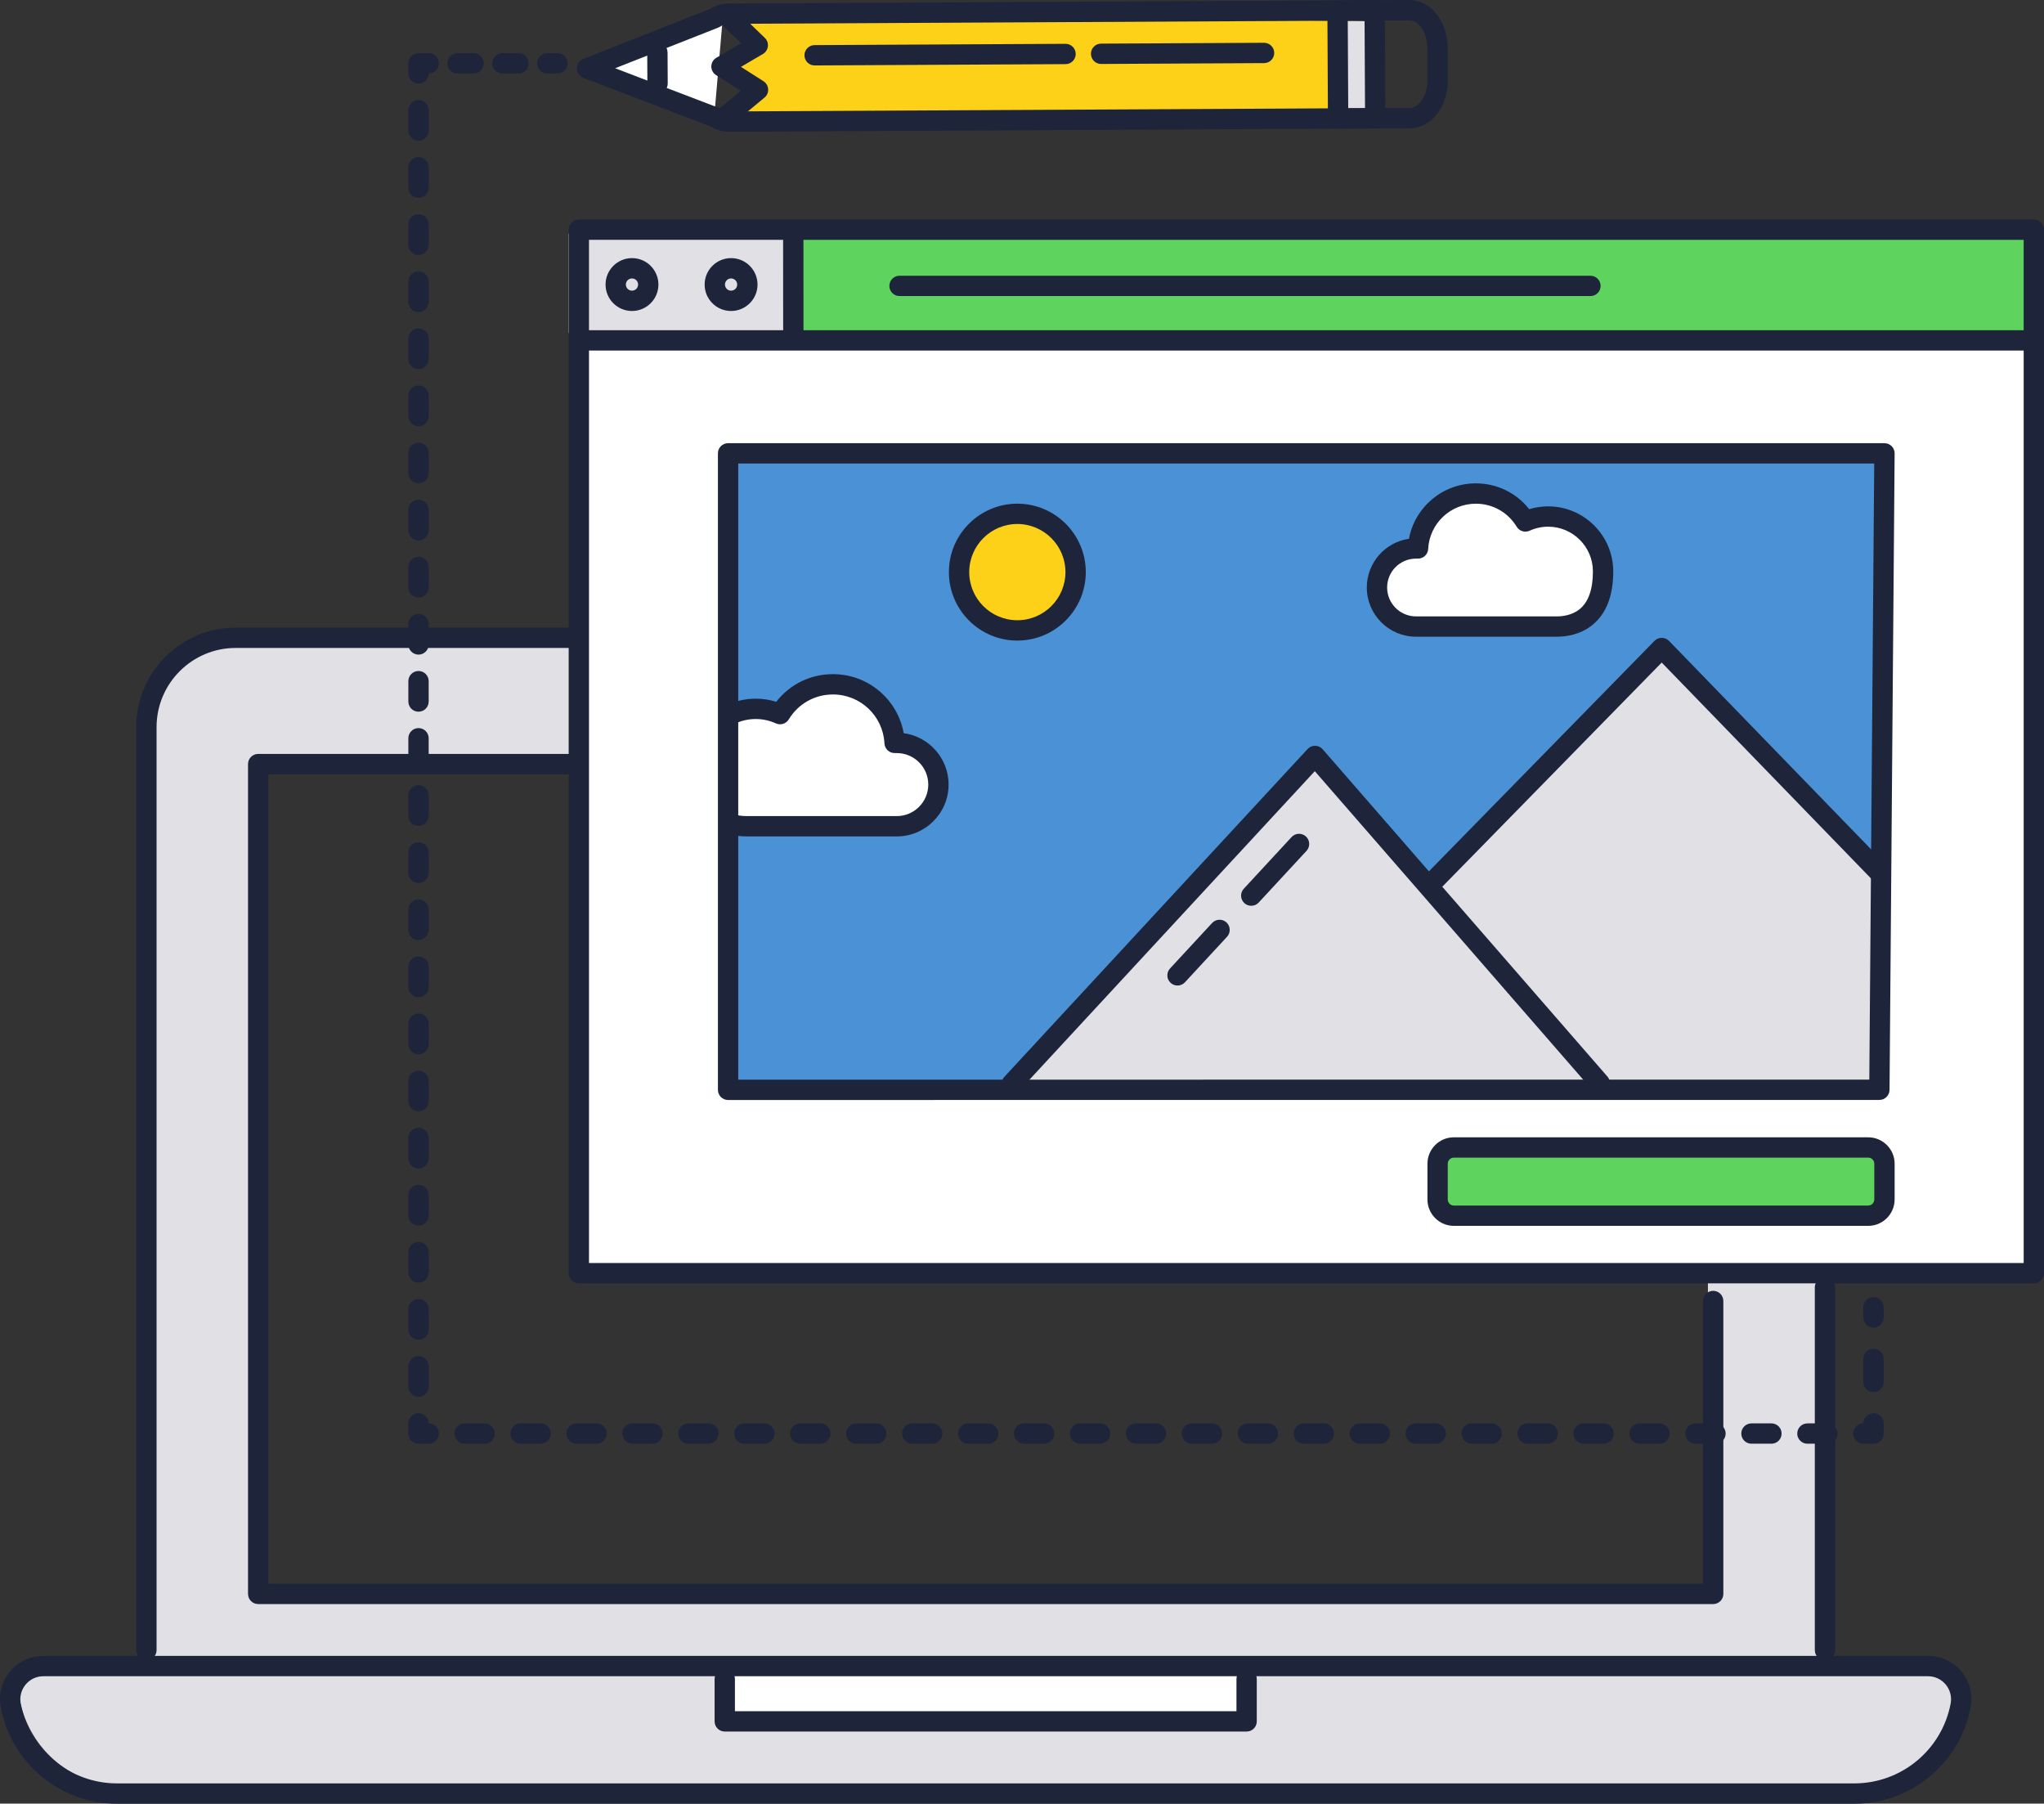 <?xml version="1.0" encoding="UTF-8"?><svg xmlns="http://www.w3.org/2000/svg" xmlns:xlink="http://www.w3.org/1999/xlink" height="441.1" preserveAspectRatio="xMidYMid meet" version="1.0" viewBox="0.0 0.0 500.0 441.1" width="500.0" zoomAndPan="magnify"><rect x="0.0" y="0.0" width="500.0" height="441.1" fill="#333333" stroke="none"/><defs><clipPath id="a"><path d="M 0 404 L 483 404 L 483 441.129 L 0 441.129 Z M 0 404"/></clipPath></defs><g><g id="change1_1"><path d="M 417.789 388.555 L 64.828 388.555 L 64.828 187.293 L 417.789 187.293 Z M 444.906 178.32 C 444.906 166.359 435.211 156.664 423.254 156.664 L 59.367 156.664 C 47.406 156.664 37.711 166.359 37.711 178.32 L 37.711 402.195 L 37.707 412.684 L 444.914 412.684 L 444.906 402.195 L 444.906 178.32" fill="#e1e1e5"/></g><g id="change1_2"><path d="M 469.906 406.059 L 12.715 406.059 C 7.668 406.059 3.867 410.645 4.801 415.602 C 7.141 427.996 17.973 436.977 30.59 436.977 L 452.031 436.977 C 464.648 436.977 475.48 427.996 477.816 415.602 C 478.754 410.645 474.949 406.059 469.906 406.059" fill="#e1e1e5"/></g><g id="change2_1"><path d="M 178.016 409.188 L 178.016 419.477 L 304.605 419.477 L 304.605 406.059 L 178.016 406.059 L 178.016 409.188" fill="#fff"/></g><g id="change2_2"><path d="M 141.594 311.383 L 497.516 311.383 L 497.516 56.168 L 141.594 56.168 L 141.594 311.383" fill="#fff"/></g><g id="change3_1"><path d="M 154.598 72.086 C 153.223 72.086 152.105 70.965 152.105 69.594 C 152.105 68.219 153.223 67.102 154.598 67.102 C 155.969 67.102 157.086 68.219 157.086 69.594 C 157.086 70.965 155.969 72.086 154.598 72.086 Z M 154.598 64.117 C 151.578 64.117 149.121 66.574 149.121 69.594 C 149.121 72.609 151.578 75.066 154.598 75.066 C 157.613 75.066 160.07 72.609 160.07 69.594 C 160.07 66.574 157.613 64.117 154.598 64.117" fill="#1e243a"/></g><g id="change3_2"><path d="M 178.836 72.086 C 177.461 72.086 176.344 70.965 176.344 69.594 C 176.344 68.219 177.461 67.102 178.836 67.102 C 180.207 67.102 181.324 68.219 181.324 69.594 C 181.324 70.965 180.207 72.086 178.836 72.086 Z M 178.836 64.117 C 175.816 64.117 173.363 66.574 173.363 69.594 C 173.363 72.609 175.816 75.066 178.836 75.066 C 181.852 75.066 184.309 72.609 184.309 69.594 C 184.309 66.574 181.852 64.117 178.836 64.117" fill="#1e243a"/></g><g id="change4_1"><path d="M 457 280.633 L 355.641 280.633 C 353.445 280.633 351.664 282.414 351.664 284.609 L 351.664 293.344 C 351.664 295.539 353.445 297.32 355.641 297.32 L 457 297.32 C 459.195 297.32 460.977 295.539 460.977 293.344 L 460.977 284.609 C 460.977 282.414 459.195 280.633 457 280.633" fill="#5ed45e"/></g><g id="change5_1"><path d="M 178.102 266.539 L 459.73 266.52 L 460.977 110.875 L 178.102 110.875 L 178.102 266.539" fill="#4a91d6"/></g><g id="change1_3"><path d="M 247.469 265.098 L 391.344 264.938 L 321.68 184.883 Z M 247.469 265.098" fill="#e1e1e5"/></g><g id="change1_4"><path d="M 350.484 215.688 L 392.145 266.656 L 459.988 266.656 L 459.988 213.648 L 406.492 158.48 L 350.484 215.688" fill="#e1e1e5"/></g><g id="change6_1"><path d="M 248.859 125.668 C 240.984 125.668 234.605 132.051 234.605 139.922 C 234.605 147.797 240.984 154.18 248.859 154.18 C 256.73 154.18 263.113 147.797 263.113 139.922 C 263.113 132.051 256.73 125.668 248.859 125.668" fill="#fcd118"/></g><g id="change2_3"><path d="M 378.715 126.328 C 376.723 126.328 374.836 126.762 373.137 127.535 C 370.656 123.438 366.156 120.699 361.016 120.699 C 353.441 120.699 347.258 126.648 346.879 134.133 L 346.383 134.133 C 341.129 134.133 336.832 138.43 336.832 143.684 C 336.832 148.938 341.129 153.234 346.383 153.234 L 380.777 153.234 C 384.438 153.234 392.145 151.828 392.145 139.758 C 392.145 132.34 386.129 126.328 378.715 126.328" fill="#fff"/></g><g id="change2_4"><path d="M 219.367 181.691 L 218.84 181.691 C 218.438 173.707 211.836 167.359 203.754 167.359 C 198.27 167.359 193.469 170.281 190.82 174.652 C 189.008 173.824 186.992 173.363 184.871 173.363 C 182.633 173.363 180.512 173.875 178.625 174.789 L 178.625 201.496 C 180.129 201.953 181.566 202.074 182.668 202.074 L 219.367 202.074 C 224.973 202.074 229.559 197.488 229.559 191.883 C 229.559 186.277 224.973 181.691 219.367 181.691" fill="#fff"/></g><g id="change4_2"><path d="M 193.957 81.617 L 497.273 81.617 L 497.273 57.004 L 193.957 57.004 L 193.957 81.617" fill="#5ed45e"/></g><g id="change1_5"><path d="M 139.09 81.465 L 193.957 81.465 L 193.957 57.156 L 139.09 57.156 L 139.09 81.465" fill="#e1e1e5"/></g><g id="change6_2"><path d="M 178.457 3.238 L 185.551 10.918 L 176.602 15.875 L 185.41 21.621 L 175.809 28.93 L 176.848 29.074 L 335.891 31.137 L 336.227 5.215 L 177.938 3.164 L 178.457 3.238" fill="#fcd118"/></g><g id="change1_6"><path d="M 326.828 31.02 L 335.891 31.137 L 336.227 5.215 L 327.168 5.102 L 326.828 31.02" fill="#e1e1e5"/></g><g id="change2_5"><path d="M 174.586 30.062 L 176.938 2.766 L 143.75 15.77 Z M 174.586 30.062" fill="#fff"/></g><g clip-path="url(#a)" id="change3_87"><path d="M 477.164 416.629 C 475.031 427.945 465.121 436.16 453.605 436.16 L 28.629 436.16 C 17.113 436.16 7.207 427.945 5.07 416.629 C 4.758 414.977 5.195 413.285 6.27 411.988 C 7.344 410.695 8.922 409.953 10.605 409.953 L 471.629 409.953 C 473.312 409.953 474.895 410.695 475.965 411.988 C 477.039 413.285 477.477 414.977 477.164 416.629 Z M 471.629 404.98 L 10.605 404.98 C 7.438 404.98 4.461 406.379 2.441 408.816 C 0.422 411.254 -0.402 414.438 0.188 417.551 C 2.762 431.215 14.727 441.129 28.629 441.129 L 453.605 441.129 C 467.508 441.129 479.473 431.215 482.051 417.551 C 482.637 414.438 481.816 411.254 479.793 408.816 C 477.773 406.379 474.797 404.98 471.629 404.98" fill="#1e243a"/></g><g id="change2_6"><path d="M 177.289 420.996 L 304.945 420.996 L 304.945 410.621 L 177.289 410.621 L 177.289 420.996" fill="#fff"/></g><g id="change3_3"><path d="M 304.945 408.137 C 303.57 408.137 302.461 409.25 302.461 410.621 L 302.461 418.512 L 179.777 418.512 L 179.777 410.621 C 179.777 409.25 178.664 408.137 177.289 408.137 C 175.918 408.137 174.805 409.25 174.805 410.621 L 174.805 420.996 C 174.805 422.371 175.918 423.48 177.289 423.48 L 304.945 423.48 C 306.316 423.48 307.43 422.371 307.43 420.996 L 307.43 410.621 C 307.43 409.25 306.316 408.137 304.945 408.137" fill="#1e243a"/></g><g id="change3_4"><path d="M 139.492 153.5 L 57.648 153.5 C 44.238 153.5 33.328 164.41 33.328 177.82 L 33.328 403.574 C 33.328 404.945 34.441 406.059 35.812 406.059 C 37.188 406.059 38.301 404.945 38.301 403.574 L 38.301 177.82 C 38.301 167.152 46.98 158.469 57.648 158.469 L 139.492 158.469 C 140.867 158.469 141.98 157.355 141.98 155.984 C 141.98 154.613 140.867 153.5 139.492 153.5" fill="#1e243a"/></g><g id="change3_5"><path d="M 446.422 312.359 C 445.051 312.359 443.938 313.473 443.938 314.844 L 443.938 403.574 C 443.938 404.945 445.051 406.059 446.422 406.059 C 447.793 406.059 448.906 404.945 448.906 403.574 L 448.906 314.844 C 448.906 313.473 447.793 312.359 446.422 312.359" fill="#1e243a"/></g><g id="change3_6"><path d="M 419.078 315.695 C 417.703 315.695 416.594 316.809 416.594 318.184 L 416.594 387.332 L 65.645 387.332 L 65.645 189.355 L 141.207 189.355 C 142.578 189.355 143.691 188.242 143.691 186.867 C 143.691 185.496 142.578 184.383 141.207 184.383 L 63.156 184.383 C 61.785 184.383 60.672 185.496 60.672 186.867 L 60.672 389.82 C 60.672 391.191 61.785 392.305 63.156 392.305 L 419.078 392.305 C 420.449 392.305 421.562 391.191 421.562 389.82 L 421.562 318.184 C 421.562 316.809 420.449 315.695 419.078 315.695" fill="#1e243a"/></g><g id="change3_7"><path d="M 136.371 13.004 L 133.887 13.004 C 132.516 13.004 131.402 14.117 131.402 15.488 C 131.402 16.863 132.516 17.977 133.887 17.977 L 136.371 17.977 C 137.746 17.977 138.859 16.863 138.859 15.488 C 138.859 14.117 137.746 13.004 136.371 13.004" fill="#1e243a"/></g><g id="change3_8"><path d="M 115.844 13.004 L 111.922 13.004 C 110.551 13.004 109.438 14.117 109.438 15.488 C 109.438 16.863 110.551 17.977 111.922 17.977 L 115.844 17.977 C 117.219 17.977 118.328 16.863 118.328 15.488 C 118.328 14.117 117.219 13.004 115.844 13.004" fill="#1e243a"/></g><g id="change3_9"><path d="M 126.828 13.004 L 122.902 13.004 C 121.531 13.004 120.418 14.117 120.418 15.488 C 120.418 16.863 121.531 17.977 122.902 17.977 L 126.828 17.977 C 128.199 17.977 129.312 16.863 129.312 15.488 C 129.312 14.117 128.199 13.004 126.828 13.004" fill="#1e243a"/></g><g id="change3_10"><path d="M 104.863 13.004 L 102.375 13.004 C 101.004 13.004 99.891 14.117 99.891 15.488 L 99.891 17.977 C 99.891 19.348 101.004 20.461 102.375 20.461 C 103.75 20.461 104.863 19.348 104.863 17.977 C 106.234 17.977 107.348 16.863 107.348 15.488 C 107.348 14.117 106.234 13.004 104.863 13.004" fill="#1e243a"/></g><g id="change3_11"><path d="M 102.375 233.922 C 101.004 233.922 99.891 235.031 99.891 236.406 L 99.891 241.395 C 99.891 242.766 101.004 243.879 102.375 243.879 C 103.75 243.879 104.863 242.766 104.863 241.395 L 104.863 236.406 C 104.863 235.031 103.75 233.922 102.375 233.922" fill="#1e243a"/></g><g id="change3_12"><path d="M 102.375 247.883 C 101.004 247.883 99.891 248.996 99.891 250.371 L 99.891 255.355 C 99.891 256.73 101.004 257.844 102.375 257.844 C 103.75 257.844 104.863 256.73 104.863 255.355 L 104.863 250.371 C 104.863 248.996 103.75 247.883 102.375 247.883" fill="#1e243a"/></g><g id="change3_13"><path d="M 102.375 219.957 C 101.004 219.957 99.891 221.07 99.891 222.441 L 99.891 227.43 C 99.891 228.801 101.004 229.914 102.375 229.914 C 103.75 229.914 104.863 228.801 104.863 227.43 L 104.863 222.441 C 104.863 221.07 103.75 219.957 102.375 219.957" fill="#1e243a"/></g><g id="change3_14"><path d="M 102.375 205.992 C 101.004 205.992 99.891 207.105 99.891 208.48 L 99.891 213.465 C 99.891 214.84 101.004 215.949 102.375 215.949 C 103.75 215.949 104.863 214.84 104.863 213.465 L 104.863 208.48 C 104.863 207.105 103.75 205.992 102.375 205.992" fill="#1e243a"/></g><g id="change3_15"><path d="M 102.375 192.031 C 101.004 192.031 99.891 193.141 99.891 194.516 L 99.891 199.504 C 99.891 200.875 101.004 201.988 102.375 201.988 C 103.75 201.988 104.863 200.875 104.863 199.504 L 104.863 194.516 C 104.863 193.141 103.75 192.031 102.375 192.031" fill="#1e243a"/></g><g id="change3_16"><path d="M 102.375 275.812 C 101.004 275.812 99.891 276.926 99.891 278.297 L 99.891 283.285 C 99.891 284.656 101.004 285.77 102.375 285.77 C 103.75 285.77 104.863 284.656 104.863 283.285 L 104.863 278.297 C 104.863 276.926 103.75 275.812 102.375 275.812" fill="#1e243a"/></g><g id="change3_17"><path d="M 102.375 261.848 C 101.004 261.848 99.891 262.961 99.891 264.332 L 99.891 269.32 C 99.891 270.691 101.004 271.805 102.375 271.805 C 103.75 271.805 104.863 270.691 104.863 269.32 L 104.863 264.332 C 104.863 262.961 103.75 261.848 102.375 261.848" fill="#1e243a"/></g><g id="change3_18"><path d="M 102.375 317.703 C 101.004 317.703 99.891 318.816 99.891 320.188 L 99.891 325.176 C 99.891 326.547 101.004 327.66 102.375 327.66 C 103.75 327.66 104.863 326.547 104.863 325.176 L 104.863 320.188 C 104.863 318.816 103.75 317.703 102.375 317.703" fill="#1e243a"/></g><g id="change3_19"><path d="M 102.375 303.738 C 101.004 303.738 99.891 304.852 99.891 306.223 L 99.891 311.211 C 99.891 312.586 101.004 313.695 102.375 313.695 C 103.75 313.695 104.863 312.586 104.863 311.211 L 104.863 306.223 C 104.863 304.852 103.75 303.738 102.375 303.738" fill="#1e243a"/></g><g id="change3_20"><path d="M 102.375 289.773 C 101.004 289.773 99.891 290.887 99.891 292.262 L 99.891 297.246 C 99.891 298.621 101.004 299.734 102.375 299.734 C 103.75 299.734 104.863 298.621 104.863 297.246 L 104.863 292.262 C 104.863 290.887 103.75 289.773 102.375 289.773" fill="#1e243a"/></g><g id="change3_21"><path d="M 102.375 331.664 C 101.004 331.664 99.891 332.777 99.891 334.152 L 99.891 339.137 C 99.891 340.512 101.004 341.625 102.375 341.625 C 103.75 341.625 104.863 340.512 104.863 339.137 L 104.863 334.152 C 104.863 332.777 103.75 331.664 102.375 331.664" fill="#1e243a"/></g><g id="change3_22"><path d="M 102.375 150.141 C 101.004 150.141 99.891 151.25 99.891 152.625 L 99.891 157.609 C 99.891 158.984 101.004 160.098 102.375 160.098 C 103.75 160.098 104.863 158.984 104.863 157.609 L 104.863 152.625 C 104.863 151.25 103.75 150.141 102.375 150.141" fill="#1e243a"/></g><g id="change3_23"><path d="M 102.375 66.355 C 101.004 66.355 99.891 67.469 99.891 68.844 L 99.891 73.828 C 99.891 75.203 101.004 76.316 102.375 76.316 C 103.75 76.316 104.863 75.203 104.863 73.828 L 104.863 68.844 C 104.863 67.469 103.75 66.355 102.375 66.355" fill="#1e243a"/></g><g id="change3_24"><path d="M 102.375 52.395 C 101.004 52.395 99.891 53.508 99.891 54.879 L 99.891 59.867 C 99.891 61.238 101.004 62.352 102.375 62.352 C 103.75 62.352 104.863 61.238 104.863 59.867 L 104.863 54.879 C 104.863 53.508 103.75 52.395 102.375 52.395" fill="#1e243a"/></g><g id="change3_25"><path d="M 102.375 80.32 C 101.004 80.32 99.891 81.434 99.891 82.805 L 99.891 87.793 C 99.891 89.164 101.004 90.277 102.375 90.277 C 103.75 90.277 104.863 89.164 104.863 87.793 L 104.863 82.805 C 104.863 81.434 103.75 80.32 102.375 80.32" fill="#1e243a"/></g><g id="change3_26"><path d="M 102.375 38.43 C 101.004 38.43 99.891 39.543 99.891 40.914 L 99.891 45.902 C 99.891 47.273 101.004 48.387 102.375 48.387 C 103.75 48.387 104.863 47.273 104.863 45.902 L 104.863 40.914 C 104.863 39.543 103.75 38.43 102.375 38.43" fill="#1e243a"/></g><g id="change3_27"><path d="M 102.375 24.465 C 101.004 24.465 99.891 25.578 99.891 26.949 L 99.891 31.938 C 99.891 33.312 101.004 34.426 102.375 34.426 C 103.75 34.426 104.863 33.312 104.863 31.938 L 104.863 26.949 C 104.863 25.578 103.75 24.465 102.375 24.465" fill="#1e243a"/></g><g id="change3_28"><path d="M 102.375 94.285 C 101.004 94.285 99.891 95.398 99.891 96.77 L 99.891 101.758 C 99.891 103.129 101.004 104.242 102.375 104.242 C 103.75 104.242 104.863 103.129 104.863 101.758 L 104.863 96.77 C 104.863 95.398 103.75 94.285 102.375 94.285" fill="#1e243a"/></g><g id="change3_29"><path d="M 102.375 136.176 C 101.004 136.176 99.891 137.289 99.891 138.66 L 99.891 143.648 C 99.891 145.02 101.004 146.133 102.375 146.133 C 103.75 146.133 104.863 145.02 104.863 143.648 L 104.863 138.66 C 104.863 137.289 103.75 136.176 102.375 136.176" fill="#1e243a"/></g><g id="change3_30"><path d="M 102.375 178.066 C 101.004 178.066 99.891 179.18 99.891 180.551 L 99.891 185.539 C 99.891 186.91 101.004 188.023 102.375 188.023 C 103.75 188.023 104.863 186.91 104.863 185.539 L 104.863 180.551 C 104.863 179.18 103.75 178.066 102.375 178.066" fill="#1e243a"/></g><g id="change3_31"><path d="M 102.375 164.102 C 101.004 164.102 99.891 165.215 99.891 166.59 L 99.891 171.574 C 99.891 172.945 101.004 174.059 102.375 174.059 C 103.75 174.059 104.863 172.945 104.863 171.574 L 104.863 166.59 C 104.863 165.215 103.75 164.102 102.375 164.102" fill="#1e243a"/></g><g id="change3_32"><path d="M 102.375 108.246 C 101.004 108.246 99.891 109.359 99.891 110.734 L 99.891 115.719 C 99.891 117.094 101.004 118.207 102.375 118.207 C 103.75 118.207 104.863 117.094 104.863 115.719 L 104.863 110.734 C 104.863 109.359 103.75 108.246 102.375 108.246" fill="#1e243a"/></g><g id="change3_33"><path d="M 102.375 122.211 C 101.004 122.211 99.891 123.324 99.891 124.695 L 99.891 129.684 C 99.891 131.059 101.004 132.168 102.375 132.168 C 103.75 132.168 104.863 131.059 104.863 129.684 L 104.863 124.695 C 104.863 123.324 103.75 122.211 102.375 122.211" fill="#1e243a"/></g><g id="change3_34"><path d="M 104.863 348.113 C 104.863 346.742 103.75 345.629 102.375 345.629 C 101.004 345.629 99.891 346.742 99.891 348.113 L 99.891 350.602 C 99.891 351.973 101.004 353.086 102.375 353.086 L 104.863 353.086 C 106.234 353.086 107.348 351.973 107.348 350.602 C 107.348 349.227 106.234 348.113 104.863 348.113" fill="#1e243a"/></g><g id="change3_35"><path d="M 269.094 348.113 L 264.207 348.113 C 262.832 348.113 261.723 349.227 261.723 350.602 C 261.723 351.973 262.832 353.086 264.207 353.086 L 269.094 353.086 C 270.469 353.086 271.578 351.973 271.578 350.602 C 271.578 349.227 270.469 348.113 269.094 348.113" fill="#1e243a"/></g><g id="change3_36"><path d="M 228.035 348.113 L 223.148 348.113 C 221.773 348.113 220.664 349.227 220.664 350.602 C 220.664 351.973 221.773 353.086 223.148 353.086 L 228.035 353.086 C 229.41 353.086 230.52 351.973 230.52 350.602 C 230.52 349.227 229.41 348.113 228.035 348.113" fill="#1e243a"/></g><g id="change3_37"><path d="M 214.352 348.113 L 209.461 348.113 C 208.09 348.113 206.977 349.227 206.977 350.602 C 206.977 351.973 208.09 353.086 209.461 353.086 L 214.352 353.086 C 215.723 353.086 216.836 351.973 216.836 350.602 C 216.836 349.227 215.723 348.113 214.352 348.113" fill="#1e243a"/></g><g id="change3_38"><path d="M 241.723 348.113 L 236.836 348.113 C 235.461 348.113 234.348 349.227 234.348 350.602 C 234.348 351.973 235.461 353.086 236.836 353.086 L 241.723 353.086 C 243.094 353.086 244.207 351.973 244.207 350.602 C 244.207 349.227 243.094 348.113 241.723 348.113" fill="#1e243a"/></g><g id="change3_39"><path d="M 255.406 348.113 L 250.52 348.113 C 249.148 348.113 248.035 349.227 248.035 350.602 C 248.035 351.973 249.148 353.086 250.52 353.086 L 255.406 353.086 C 256.781 353.086 257.895 351.973 257.895 350.602 C 257.895 349.227 256.781 348.113 255.406 348.113" fill="#1e243a"/></g><g id="change3_40"><path d="M 200.664 348.113 L 195.777 348.113 C 194.402 348.113 193.289 349.227 193.289 350.602 C 193.289 351.973 194.402 353.086 195.777 353.086 L 200.664 353.086 C 202.035 353.086 203.148 351.973 203.148 350.602 C 203.148 349.227 202.035 348.113 200.664 348.113" fill="#1e243a"/></g><g id="change3_41"><path d="M 132.234 348.113 L 127.348 348.113 C 125.973 348.113 124.859 349.227 124.859 350.602 C 124.859 351.973 125.973 353.086 127.348 353.086 L 132.234 353.086 C 133.605 353.086 134.719 351.973 134.719 350.602 C 134.719 349.227 133.605 348.113 132.234 348.113" fill="#1e243a"/></g><g id="change3_42"><path d="M 118.547 348.113 L 113.66 348.113 C 112.285 348.113 111.176 349.227 111.176 350.602 C 111.176 351.973 112.285 353.086 113.66 353.086 L 118.547 353.086 C 119.922 353.086 121.031 351.973 121.031 350.602 C 121.031 349.227 119.922 348.113 118.547 348.113" fill="#1e243a"/></g><g id="change3_43"><path d="M 145.922 348.113 L 141.031 348.113 C 139.66 348.113 138.547 349.227 138.547 350.602 C 138.547 351.973 139.66 353.086 141.031 353.086 L 145.922 353.086 C 147.293 353.086 148.406 351.973 148.406 350.602 C 148.406 349.227 147.293 348.113 145.922 348.113" fill="#1e243a"/></g><g id="change3_44"><path d="M 159.605 348.113 L 154.719 348.113 C 153.344 348.113 152.23 349.227 152.23 350.602 C 152.23 351.973 153.344 353.086 154.719 353.086 L 159.605 353.086 C 160.977 353.086 162.09 351.973 162.09 350.602 C 162.09 349.227 160.977 348.113 159.605 348.113" fill="#1e243a"/></g><g id="change3_45"><path d="M 173.293 348.113 L 168.402 348.113 C 167.031 348.113 165.918 349.227 165.918 350.602 C 165.918 351.973 167.031 353.086 168.402 353.086 L 173.293 353.086 C 174.664 353.086 175.777 351.973 175.777 350.602 C 175.777 349.227 174.664 348.113 173.293 348.113" fill="#1e243a"/></g><g id="change3_46"><path d="M 186.977 348.113 L 182.09 348.113 C 180.719 348.113 179.605 349.227 179.605 350.602 C 179.605 351.973 180.719 353.086 182.09 353.086 L 186.977 353.086 C 188.352 353.086 189.465 351.973 189.465 350.602 C 189.465 349.227 188.352 348.113 186.977 348.113" fill="#1e243a"/></g><g id="change3_47"><path d="M 296.465 348.113 L 291.578 348.113 C 290.207 348.113 289.094 349.227 289.094 350.602 C 289.094 351.973 290.207 353.086 291.578 353.086 L 296.465 353.086 C 297.84 353.086 298.953 351.973 298.953 350.602 C 298.953 349.227 297.84 348.113 296.465 348.113" fill="#1e243a"/></g><g id="change3_48"><path d="M 419.641 348.113 L 414.754 348.113 C 413.379 348.113 412.266 349.227 412.266 350.602 C 412.266 351.973 413.379 353.086 414.754 353.086 L 419.641 353.086 C 421.012 353.086 422.125 351.973 422.125 350.602 C 422.125 349.227 421.012 348.113 419.641 348.113" fill="#1e243a"/></g><g id="change3_49"><path d="M 378.582 348.113 L 373.695 348.113 C 372.32 348.113 371.211 349.227 371.211 350.602 C 371.211 351.973 372.32 353.086 373.695 353.086 L 378.582 353.086 C 379.953 353.086 381.066 351.973 381.066 350.602 C 381.066 349.227 379.953 348.113 378.582 348.113" fill="#1e243a"/></g><g id="change3_50"><path d="M 282.781 348.113 L 277.891 348.113 C 276.52 348.113 275.406 349.227 275.406 350.602 C 275.406 351.973 276.52 353.086 277.891 353.086 L 282.781 353.086 C 284.152 353.086 285.266 351.973 285.266 350.602 C 285.266 349.227 284.152 348.113 282.781 348.113" fill="#1e243a"/></g><g id="change3_51"><path d="M 405.953 348.113 L 401.066 348.113 C 399.695 348.113 398.582 349.227 398.582 350.602 C 398.582 351.973 399.695 353.086 401.066 353.086 L 405.953 353.086 C 407.328 353.086 408.441 351.973 408.441 350.602 C 408.441 349.227 407.328 348.113 405.953 348.113" fill="#1e243a"/></g><g id="change3_52"><path d="M 433.324 348.113 L 428.438 348.113 C 427.066 348.113 425.953 349.227 425.953 350.602 C 425.953 351.973 427.066 353.086 428.438 353.086 L 433.324 353.086 C 434.699 353.086 435.812 351.973 435.812 350.602 C 435.812 349.227 434.699 348.113 433.324 348.113" fill="#1e243a"/></g><g id="change3_53"><path d="M 447.012 348.113 L 442.125 348.113 C 440.754 348.113 439.641 349.227 439.641 350.602 C 439.641 351.973 440.754 353.086 442.125 353.086 L 447.012 353.086 C 448.387 353.086 449.496 351.973 449.496 350.602 C 449.496 349.227 448.387 348.113 447.012 348.113" fill="#1e243a"/></g><g id="change3_54"><path d="M 392.27 348.113 L 387.379 348.113 C 386.008 348.113 384.895 349.227 384.895 350.602 C 384.895 351.973 386.008 353.086 387.379 353.086 L 392.27 353.086 C 393.641 353.086 394.754 351.973 394.754 350.602 C 394.754 349.227 393.641 348.113 392.27 348.113" fill="#1e243a"/></g><g id="change3_55"><path d="M 364.895 348.113 L 360.008 348.113 C 358.637 348.113 357.523 349.227 357.523 350.602 C 357.523 351.973 358.637 353.086 360.008 353.086 L 364.895 353.086 C 366.27 353.086 367.383 351.973 367.383 350.602 C 367.383 349.227 366.27 348.113 364.895 348.113" fill="#1e243a"/></g><g id="change3_56"><path d="M 310.152 348.113 L 305.266 348.113 C 303.891 348.113 302.777 349.227 302.777 350.602 C 302.777 351.973 303.891 353.086 305.266 353.086 L 310.152 353.086 C 311.523 353.086 312.637 351.973 312.637 350.602 C 312.637 349.227 311.523 348.113 310.152 348.113" fill="#1e243a"/></g><g id="change3_57"><path d="M 323.84 348.113 L 318.949 348.113 C 317.578 348.113 316.465 349.227 316.465 350.602 C 316.465 351.973 317.578 353.086 318.949 353.086 L 323.84 353.086 C 325.211 353.086 326.324 351.973 326.324 350.602 C 326.324 349.227 325.211 348.113 323.84 348.113" fill="#1e243a"/></g><g id="change3_58"><path d="M 351.211 348.113 L 346.32 348.113 C 344.949 348.113 343.836 349.227 343.836 350.602 C 343.836 351.973 344.949 353.086 346.32 353.086 L 351.211 353.086 C 352.582 353.086 353.695 351.973 353.695 350.602 C 353.695 349.227 352.582 348.113 351.211 348.113" fill="#1e243a"/></g><g id="change3_59"><path d="M 337.523 348.113 L 332.637 348.113 C 331.262 348.113 330.152 349.227 330.152 350.602 C 330.152 351.973 331.262 353.086 332.637 353.086 L 337.523 353.086 C 338.898 353.086 340.012 351.973 340.012 350.602 C 340.012 349.227 338.898 348.113 337.523 348.113" fill="#1e243a"/></g><g id="change3_60"><path d="M 458.297 345.629 C 456.922 345.629 455.809 346.742 455.809 348.113 C 454.438 348.113 453.324 349.227 453.324 350.602 C 453.324 351.973 454.438 353.086 455.809 353.086 L 458.297 353.086 C 459.668 353.086 460.781 351.973 460.781 350.602 L 460.781 348.113 C 460.781 346.742 459.668 345.629 458.297 345.629" fill="#1e243a"/></g><g id="change3_61"><path d="M 458.297 329.863 C 456.922 329.863 455.809 330.977 455.809 332.348 L 455.809 337.98 C 455.809 339.352 456.922 340.465 458.297 340.465 C 459.668 340.465 460.781 339.352 460.781 337.98 L 460.781 332.348 C 460.781 330.977 459.668 329.863 458.297 329.863" fill="#1e243a"/></g><g id="change3_62"><path d="M 458.297 317.242 C 456.922 317.242 455.809 318.355 455.809 319.727 L 455.809 322.211 C 455.809 323.586 456.922 324.695 458.297 324.695 C 459.668 324.695 460.781 323.586 460.781 322.211 L 460.781 319.727 C 460.781 318.355 459.668 317.242 458.297 317.242" fill="#1e243a"/></g><g id="change3_63"><path d="M 495.027 308.895 L 144.078 308.895 L 144.078 58.652 L 495.027 58.652 Z M 497.516 53.684 L 141.594 53.684 C 140.223 53.684 139.109 54.797 139.109 56.168 L 139.109 311.383 C 139.109 312.754 140.223 313.867 141.594 313.867 L 497.516 313.867 C 498.887 313.867 500 312.754 500 311.383 L 500 56.168 C 500 54.797 498.887 53.684 497.516 53.684" fill="#1e243a"/></g><g id="change3_64"><path d="M 497.109 80.758 L 141.703 80.758 C 140.332 80.758 139.219 81.871 139.219 83.242 C 139.219 84.617 140.332 85.727 141.703 85.727 L 497.109 85.727 C 498.48 85.727 499.594 84.617 499.594 83.242 C 499.594 81.871 498.48 80.758 497.109 80.758" fill="#1e243a"/></g><g id="change3_65"><path d="M 389.055 67.438 L 220.039 67.438 C 218.668 67.438 217.555 68.551 217.555 69.922 C 217.555 71.297 218.668 72.406 220.039 72.406 L 389.055 72.406 C 390.426 72.406 391.539 71.297 391.539 69.922 C 391.539 68.551 390.426 67.438 389.055 67.438" fill="#1e243a"/></g><g id="change3_66"><path d="M 154.598 71.09 C 153.77 71.09 153.098 70.418 153.098 69.594 C 153.098 68.766 153.77 68.098 154.598 68.098 C 155.422 68.098 156.094 68.766 156.094 69.594 C 156.094 70.418 155.422 71.09 154.598 71.09 Z M 154.598 63.125 C 151.031 63.125 148.129 66.027 148.129 69.594 C 148.129 73.16 151.031 76.059 154.598 76.059 C 158.16 76.059 161.062 73.16 161.062 69.594 C 161.062 66.027 158.16 63.125 154.598 63.125" fill="#1e243a"/></g><g id="change3_67"><path d="M 178.836 71.09 C 178.012 71.09 177.34 70.418 177.34 69.594 C 177.34 68.766 178.012 68.098 178.836 68.098 C 179.66 68.098 180.332 68.766 180.332 69.594 C 180.332 70.418 179.66 71.09 178.836 71.09 Z M 178.836 63.125 C 175.27 63.125 172.367 66.027 172.367 69.594 C 172.367 73.16 175.27 76.059 178.836 76.059 C 182.402 76.059 185.305 73.16 185.305 69.594 C 185.305 66.027 182.402 63.125 178.836 63.125" fill="#1e243a"/></g><g id="change3_68"><path d="M 194.051 56.246 C 192.676 56.246 191.562 57.359 191.562 58.734 L 191.578 81.145 C 191.578 82.516 192.691 83.629 194.062 83.629 C 194.062 83.629 194.066 83.629 194.066 83.629 C 195.438 83.625 196.551 82.512 196.551 81.141 L 196.535 58.73 C 196.535 57.355 195.422 56.246 194.051 56.246" fill="#1e243a"/></g><g id="change3_69"><path d="M 458.488 293.344 C 458.488 294.164 457.82 294.836 457 294.836 L 355.641 294.836 C 354.82 294.836 354.148 294.164 354.148 293.344 L 354.148 284.609 C 354.148 283.785 354.82 283.117 355.641 283.117 L 457 283.117 C 457.82 283.117 458.488 283.785 458.488 284.609 Z M 457 278.148 L 355.641 278.148 C 352.078 278.148 349.18 281.047 349.18 284.609 L 349.18 293.344 C 349.18 296.906 352.078 299.805 355.641 299.805 L 457 299.805 C 460.562 299.805 463.461 296.906 463.461 293.344 L 463.461 284.609 C 463.461 281.047 460.562 278.148 457 278.148" fill="#1e243a"/></g><g id="change3_70"><path d="M 457.266 264.035 L 180.586 264.055 L 180.586 113.359 L 458.469 113.359 Z M 460.977 108.387 L 178.102 108.387 C 176.73 108.387 175.617 109.5 175.617 110.875 L 175.617 266.539 C 175.617 267.199 175.879 267.828 176.344 268.297 C 176.809 268.762 177.441 269.023 178.102 269.023 L 459.73 269.008 C 461.098 269.008 462.203 267.906 462.215 266.539 L 463.461 110.895 C 463.465 110.23 463.207 109.594 462.738 109.121 C 462.273 108.652 461.637 108.387 460.977 108.387" fill="#1e243a"/></g><g id="change3_71"><path d="M 323.555 183.25 C 323.094 182.719 322.426 182.406 321.719 182.398 C 321.012 182.387 320.336 182.676 319.855 183.195 L 245.645 263.406 C 244.715 264.414 244.773 265.988 245.781 266.922 C 246.262 267.363 246.867 267.582 247.469 267.582 C 248.137 267.582 248.805 267.312 249.297 266.785 L 321.625 188.605 L 389.469 266.566 C 390.367 267.602 391.938 267.711 392.973 266.812 C 394.008 265.91 394.117 264.34 393.219 263.305 L 323.555 183.25" fill="#1e243a"/></g><g id="change3_72"><path d="M 315.945 204.719 L 304.254 217.355 C 303.32 218.363 303.383 219.938 304.391 220.867 C 304.867 221.309 305.473 221.527 306.078 221.527 C 306.746 221.527 307.414 221.262 307.902 220.73 L 319.598 208.094 C 320.527 207.086 320.469 205.512 319.461 204.578 C 318.453 203.648 316.879 203.711 315.945 204.719" fill="#1e243a"/></g><g id="change3_73"><path d="M 296.504 225.734 L 286.215 236.855 C 285.281 237.863 285.344 239.438 286.348 240.367 C 286.828 240.812 287.434 241.031 288.035 241.031 C 288.703 241.031 289.371 240.762 289.863 240.23 L 300.152 229.109 C 301.086 228.102 301.023 226.527 300.016 225.598 C 299.008 224.664 297.438 224.727 296.504 225.734" fill="#1e243a"/></g><g id="change3_74"><path d="M 408.277 156.75 C 407.812 156.27 407.168 155.996 406.5 155.992 C 406.496 155.992 406.496 155.992 406.492 155.992 C 405.824 155.992 405.184 156.262 404.719 156.738 L 348.711 213.949 C 347.75 214.93 347.766 216.504 348.746 217.465 C 349.23 217.938 349.859 218.172 350.484 218.172 C 351.129 218.172 351.773 217.922 352.262 217.426 L 406.484 162.039 L 458.203 215.379 C 459.16 216.363 460.734 216.387 461.719 215.434 C 462.703 214.477 462.73 212.902 461.773 211.918 L 408.277 156.75" fill="#1e243a"/></g><g id="change3_75"><path d="M 248.859 151.691 C 242.367 151.691 237.09 146.414 237.09 139.922 C 237.09 133.434 242.367 128.152 248.859 128.152 C 255.348 128.152 260.629 133.434 260.629 139.922 C 260.629 146.414 255.348 151.691 248.859 151.691 Z M 248.859 123.184 C 239.629 123.184 232.117 130.691 232.117 139.922 C 232.117 149.152 239.629 156.664 248.859 156.664 C 258.09 156.664 265.602 149.152 265.602 139.922 C 265.602 130.691 258.09 123.184 248.859 123.184" fill="#1e243a"/></g><g id="change3_76"><path d="M 386.305 149.062 C 384.52 150.457 382.312 150.75 380.777 150.75 L 346.383 150.75 C 342.488 150.75 339.316 147.578 339.316 143.684 C 339.316 139.785 342.488 136.617 346.383 136.617 L 346.879 136.617 C 348.203 136.617 349.293 135.578 349.359 134.258 C 349.676 128.051 354.793 123.188 361.016 123.188 C 365.137 123.188 368.871 125.293 371.012 128.824 C 371.664 129.902 373.02 130.32 374.168 129.797 C 375.598 129.145 377.129 128.812 378.715 128.812 C 384.746 128.812 389.656 133.723 389.656 139.758 C 389.656 144.195 388.531 147.324 386.305 149.062 Z M 378.715 123.844 C 377.121 123.844 375.566 124.07 374.07 124.527 C 370.93 120.543 366.188 118.215 361.016 118.215 C 352.906 118.215 346.109 124.012 344.66 131.77 C 338.836 132.605 334.348 137.633 334.348 143.684 C 334.348 150.32 339.746 155.719 346.383 155.719 L 380.777 155.719 C 383.094 155.719 386.465 155.246 389.363 152.98 C 392.855 150.254 394.629 145.805 394.629 139.758 C 394.629 130.98 387.488 123.844 378.715 123.844" fill="#1e243a"/></g><g id="change3_77"><path d="M 221.062 179.316 C 219.578 171.059 212.367 164.875 203.754 164.875 C 198.25 164.875 193.199 167.367 189.883 171.637 C 188.27 171.133 186.59 170.879 184.871 170.879 C 182.301 170.879 179.836 171.441 177.539 172.555 C 176.305 173.152 175.789 174.641 176.391 175.875 C 176.988 177.109 178.473 177.629 179.711 177.027 C 181.324 176.246 183.059 175.848 184.871 175.848 C 186.586 175.848 188.238 176.207 189.785 176.914 C 190.938 177.438 192.293 177.02 192.945 175.941 C 195.258 172.125 199.297 169.844 203.754 169.844 C 210.48 169.844 216.016 175.102 216.355 181.816 C 216.422 183.137 217.516 184.176 218.84 184.176 L 219.367 184.176 C 223.617 184.176 227.074 187.633 227.074 191.883 C 227.074 196.133 223.617 199.59 219.367 199.59 L 182.668 199.59 C 181.488 199.59 180.371 199.43 179.348 199.121 C 178.035 198.723 176.648 199.461 176.246 200.773 C 175.848 202.09 176.59 203.477 177.902 203.875 C 179.395 204.328 180.996 204.559 182.668 204.559 L 219.367 204.559 C 226.355 204.559 232.043 198.871 232.043 191.883 C 232.043 185.469 227.254 180.148 221.062 179.316" fill="#1e243a"/></g><g id="change3_78"><path d="M 336.273 0.047 C 336.27 0.047 336.266 0.047 336.262 0.047 L 178.191 0.863 C 176.816 0.867 175.711 1.988 175.719 3.359 C 175.723 4.73 176.836 5.836 178.203 5.836 C 178.207 5.836 178.211 5.836 178.215 5.836 L 336.285 5.016 C 337.656 5.008 338.766 3.891 338.758 2.516 C 338.75 1.148 337.641 0.047 336.273 0.047" fill="#1e243a"/></g><g id="change3_79"><path d="M 336.41 26.441 C 336.406 26.441 336.398 26.441 336.395 26.441 L 178.324 27.258 C 176.953 27.266 175.848 28.383 175.852 29.758 C 175.859 31.125 176.973 32.23 178.34 32.23 C 178.344 32.23 178.348 32.23 178.352 32.23 L 336.422 31.41 C 337.793 31.406 338.902 30.285 338.895 28.914 C 338.887 27.547 337.777 26.441 336.41 26.441" fill="#1e243a"/></g><g id="change3_80"><path d="M 336.41 26.441 C 336.406 26.441 336.398 26.441 336.395 26.441 L 329.801 26.477 L 329.688 5.051 L 336.285 5.016 C 337.656 5.008 338.766 3.891 338.758 2.516 C 338.75 1.148 337.641 0.047 336.273 0.047 C 336.27 0.047 336.266 0.047 336.262 0.047 L 327.176 0.094 C 326.52 0.094 325.887 0.359 325.422 0.828 C 324.961 1.297 324.699 1.93 324.703 2.59 L 324.84 28.988 C 324.844 29.645 325.109 30.277 325.578 30.738 C 326.043 31.199 326.672 31.461 327.324 31.461 C 327.328 31.461 327.336 31.461 327.34 31.461 L 336.422 31.41 C 337.793 31.406 338.902 30.285 338.895 28.914 C 338.887 27.547 337.777 26.441 336.41 26.441" fill="#1e243a"/></g><g id="change3_81"><path d="M 349.18 19.648 C 349.188 21.555 348.648 23.391 347.699 24.691 C 347.234 25.324 346.254 26.391 344.891 26.398 L 338.883 26.43 L 338.77 5.004 L 344.781 4.973 C 344.785 4.973 344.789 4.973 344.797 4.973 C 346.148 4.973 347.137 6.02 347.605 6.648 C 348.57 7.938 349.129 9.77 349.137 11.676 Z M 351.586 3.672 C 349.844 1.336 347.367 0 344.793 0 C 344.781 0 344.77 0 344.754 0 L 336.262 0.047 C 334.887 0.051 333.781 1.172 333.785 2.543 L 333.922 28.938 C 333.926 29.598 334.191 30.23 334.66 30.691 C 335.125 31.152 335.754 31.41 336.41 31.41 C 336.414 31.41 336.418 31.41 336.422 31.41 L 344.918 31.367 C 347.508 31.355 349.98 29.992 351.711 27.629 C 353.301 25.453 354.164 22.613 354.148 19.625 L 354.109 11.648 C 354.094 8.66 353.195 5.828 351.586 3.672" fill="#1e243a"/></g><g id="change3_82"><path d="M 309.203 10.465 L 269.336 10.668 C 267.965 10.676 266.855 11.797 266.863 13.168 C 266.871 14.535 267.98 15.641 269.348 15.641 C 269.352 15.641 269.359 15.641 269.363 15.641 L 309.227 15.434 C 310.602 15.426 311.707 14.309 311.699 12.934 C 311.691 11.562 310.57 10.457 309.203 10.465" fill="#1e243a"/></g><g id="change3_83"><path d="M 260.641 10.715 L 199.258 11.031 C 197.887 11.039 196.777 12.156 196.785 13.531 C 196.793 14.898 197.902 16.004 199.27 16.004 C 199.273 16.004 199.277 16.004 199.281 16.004 L 260.668 15.684 C 262.039 15.68 263.148 14.559 263.141 13.188 C 263.133 11.812 262.02 10.707 260.641 10.715" fill="#1e243a"/></g><g id="change3_84"><path d="M 178.324 27.258 C 177.637 27.266 176.965 27.051 176.32 26.633 C 176.172 26.535 176.016 26.453 175.852 26.391 L 150.473 16.691 L 175.75 6.727 C 175.91 6.66 176.07 6.578 176.215 6.48 C 176.855 6.055 177.527 5.836 178.215 5.836 C 179.59 5.824 180.695 4.707 180.688 3.336 C 180.68 1.969 179.57 0.863 178.203 0.863 C 178.199 0.863 178.195 0.863 178.191 0.863 C 176.629 0.871 175.082 1.328 173.699 2.191 L 142.691 14.414 C 141.738 14.789 141.113 15.711 141.117 16.738 C 141.121 17.766 141.758 18.68 142.715 19.047 L 173.848 30.949 C 175.227 31.789 176.762 32.23 178.309 32.23 C 178.324 32.23 178.34 32.23 178.352 32.23 C 179.723 32.223 180.832 31.105 180.824 29.73 C 180.816 28.359 179.691 27.254 178.324 27.258" fill="#1e243a"/></g><g id="change3_85"><path d="M 186.762 19.863 L 181.254 16.355 L 186.629 13.199 C 187.297 12.809 187.746 12.125 187.836 11.352 C 187.93 10.578 187.656 9.809 187.094 9.27 L 179.332 1.773 C 178.344 0.82 176.773 0.848 175.82 1.836 C 174.863 2.824 174.895 4.398 175.879 5.352 L 181.285 10.57 L 175.23 14.125 C 174.484 14.562 174.02 15.355 174.004 16.223 C 173.988 17.09 174.426 17.898 175.152 18.363 L 181.211 22.223 L 175.305 27.102 C 174.246 27.977 174.098 29.543 174.973 30.602 C 175.465 31.195 176.176 31.504 176.891 31.504 C 177.449 31.504 178.012 31.316 178.473 30.934 L 187.008 23.875 C 187.621 23.371 187.953 22.602 187.906 21.809 C 187.855 21.016 187.43 20.289 186.762 19.863" fill="#1e243a"/></g><g id="change3_86"><path d="M 160.809 10.348 C 160.805 10.348 160.801 10.348 160.797 10.348 C 159.426 10.355 158.316 11.473 158.324 12.848 L 158.363 20.453 C 158.371 21.82 159.48 22.926 160.848 22.926 C 160.852 22.926 160.859 22.926 160.863 22.926 C 162.234 22.918 163.344 21.801 163.336 20.426 L 163.297 12.82 C 163.289 11.453 162.176 10.348 160.809 10.348" fill="#1e243a"/></g></g></svg>